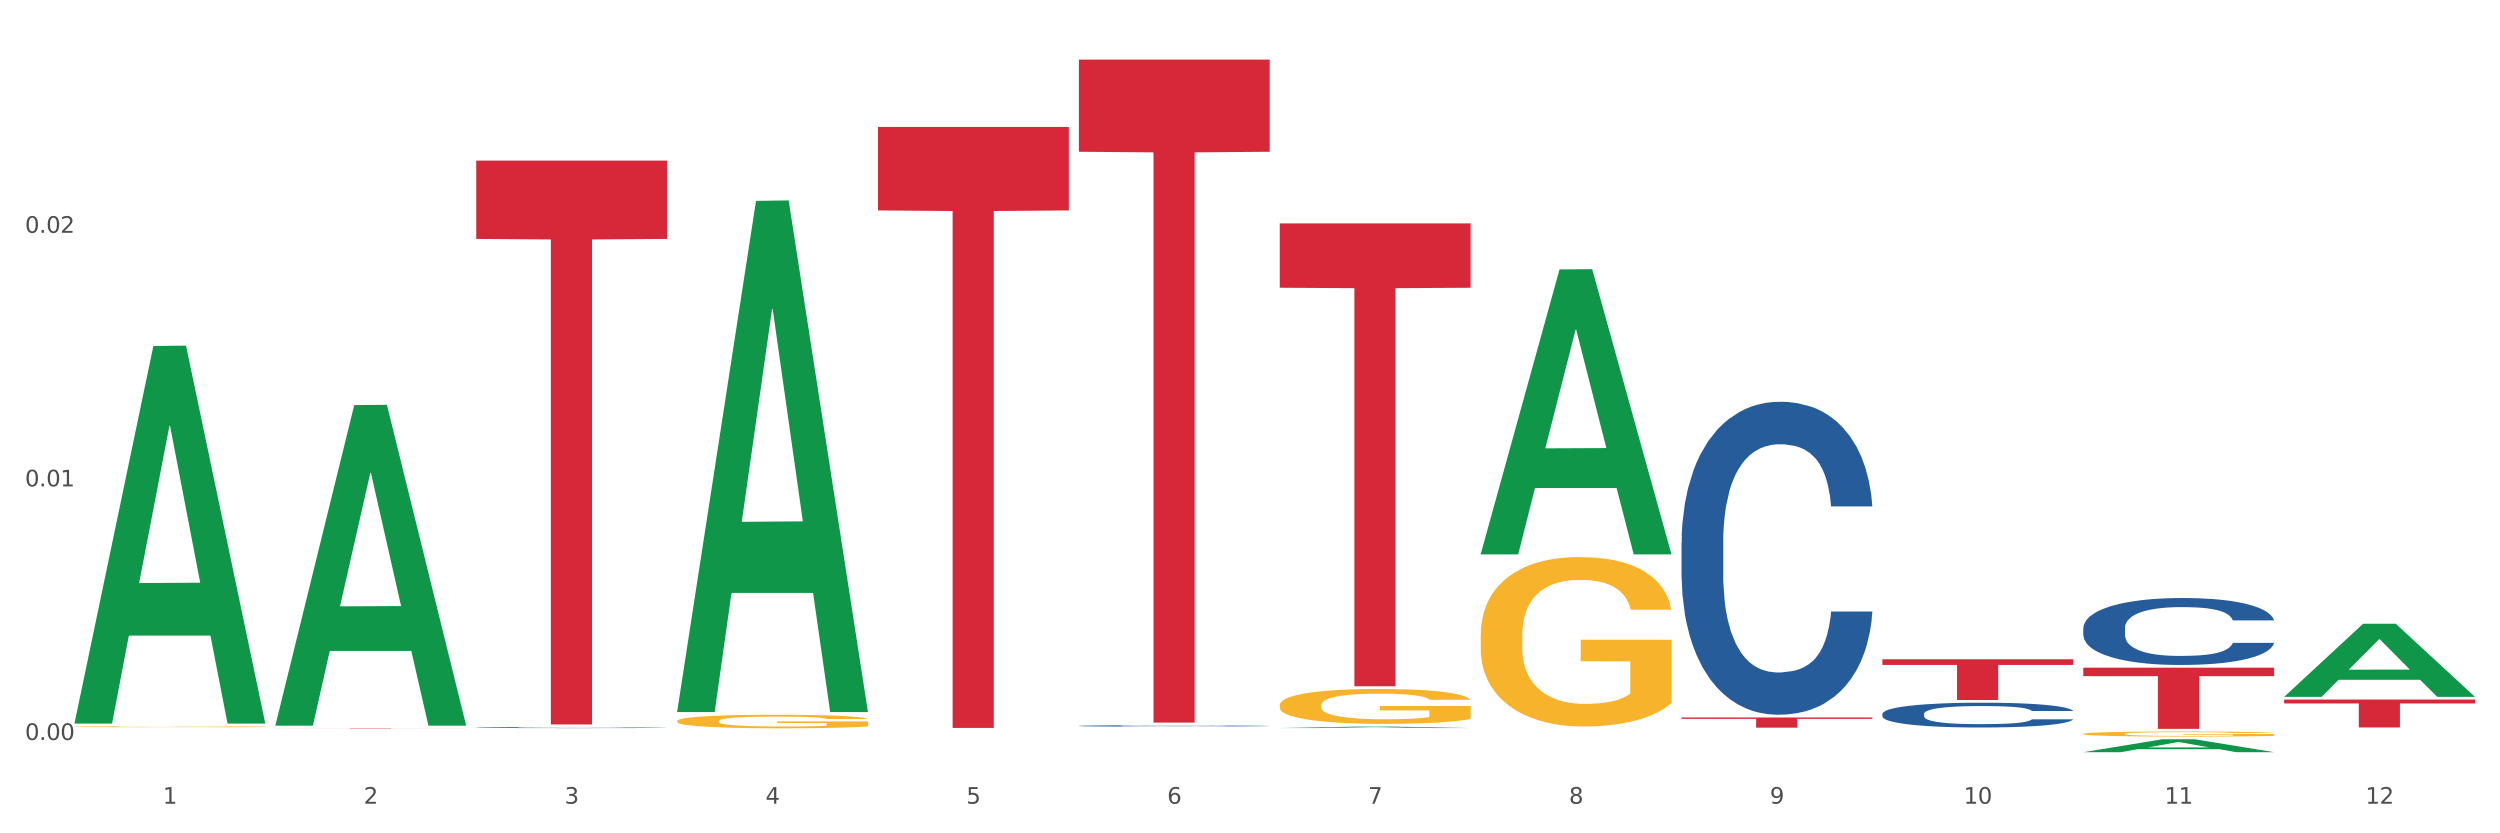 <?xml version="1.0" encoding="utf-8" standalone="no"?>
<!DOCTYPE svg PUBLIC "-//W3C//DTD SVG 1.1//EN"
  "http://www.w3.org/Graphics/SVG/1.1/DTD/svg11.dtd">
<svg xmlns:xlink="http://www.w3.org/1999/xlink" width="1080pt" height="360pt" viewBox="0 0 1080 360" xmlns="http://www.w3.org/2000/svg" version="1.1">
 <rect x="0" y="0" width="1080" height="360" fill="#333333" stroke="none"/>
 <defs>
  <style type="text/css">*{stroke-linejoin: round; stroke-linecap: butt}</style>
 </defs>
 <g id="figure_1">
  <g id="patch_1">
   <path d="M 0 360 
L 1080 360 
L 1080 0 
L 0 0 
z
" style="fill: #ffffff; stroke: #ffffff; stroke-linejoin: miter"/>
  </g>
  <g id="axes_1">
   <g id="matplotlib.axis_1">
    <g id="xtick_1">
     <g id="text_1">
      <!-- 1 -->
      <g style="fill: #4d4d4d" transform="translate(70.342 347.204) scale(0.096 -0.096)">
       <defs>
        <path id="DejaVuSans-31" d="M 794 531 
L 1825 531 
L 1825 4091 
L 703 3866 
L 703 4441 
L 1819 4666 
L 2450 4666 
L 2450 531 
L 3481 531 
L 3481 0 
L 794 0 
L 794 531 
z
" transform="scale(0.016)"/>
       </defs>
       <use xlink:href="#DejaVuSans-31"/>
      </g>
     </g>
    </g>
    <g id="xtick_2">
     <g id="text_2">
      <!-- 2 -->
      <g style="fill: #4d4d4d" transform="translate(157.122 347.204) scale(0.096 -0.096)">
       <defs>
        <path id="DejaVuSans-32" d="M 1228 531 
L 3431 531 
L 3431 0 
L 469 0 
L 469 531 
Q 828 903 1448 1529 
Q 2069 2156 2228 2338 
Q 2531 2678 2651 2914 
Q 2772 3150 2772 3378 
Q 2772 3750 2511 3984 
Q 2250 4219 1831 4219 
Q 1534 4219 1204 4116 
Q 875 4013 500 3803 
L 500 4441 
Q 881 4594 1212 4672 
Q 1544 4750 1819 4750 
Q 2544 4750 2975 4387 
Q 3406 4025 3406 3419 
Q 3406 3131 3298 2873 
Q 3191 2616 2906 2266 
Q 2828 2175 2409 1742 
Q 1991 1309 1228 531 
z
" transform="scale(0.016)"/>
       </defs>
       <use xlink:href="#DejaVuSans-32"/>
      </g>
     </g>
    </g>
    <g id="xtick_3">
     <g id="text_3">
      <!-- 3 -->
      <g style="fill: #4d4d4d" transform="translate(243.902 347.204) scale(0.096 -0.096)">
       <defs>
        <path id="DejaVuSans-33" d="M 2597 2516 
Q 3050 2419 3304 2112 
Q 3559 1806 3559 1356 
Q 3559 666 3084 287 
Q 2609 -91 1734 -91 
Q 1441 -91 1130 -33 
Q 819 25 488 141 
L 488 750 
Q 750 597 1062 519 
Q 1375 441 1716 441 
Q 2309 441 2620 675 
Q 2931 909 2931 1356 
Q 2931 1769 2642 2001 
Q 2353 2234 1838 2234 
L 1294 2234 
L 1294 2753 
L 1863 2753 
Q 2328 2753 2575 2939 
Q 2822 3125 2822 3475 
Q 2822 3834 2567 4026 
Q 2313 4219 1838 4219 
Q 1578 4219 1281 4162 
Q 984 4106 628 3988 
L 628 4550 
Q 988 4650 1302 4700 
Q 1616 4750 1894 4750 
Q 2613 4750 3031 4423 
Q 3450 4097 3450 3541 
Q 3450 3153 3228 2886 
Q 3006 2619 2597 2516 
z
" transform="scale(0.016)"/>
       </defs>
       <use xlink:href="#DejaVuSans-33"/>
      </g>
     </g>
    </g>
    <g id="xtick_4">
     <g id="text_4">
      <!-- 4 -->
      <g style="fill: #4d4d4d" transform="translate(330.683 347.204) scale(0.096 -0.096)">
       <defs>
        <path id="DejaVuSans-34" d="M 2419 4116 
L 825 1625 
L 2419 1625 
L 2419 4116 
z
M 2253 4666 
L 3047 4666 
L 3047 1625 
L 3713 1625 
L 3713 1100 
L 3047 1100 
L 3047 0 
L 2419 0 
L 2419 1100 
L 313 1100 
L 313 1709 
L 2253 4666 
z
" transform="scale(0.016)"/>
       </defs>
       <use xlink:href="#DejaVuSans-34"/>
      </g>
     </g>
    </g>
    <g id="xtick_5">
     <g id="text_5">
      <!-- 5 -->
      <g style="fill: #4d4d4d" transform="translate(417.463 347.204) scale(0.096 -0.096)">
       <defs>
        <path id="DejaVuSans-35" d="M 691 4666 
L 3169 4666 
L 3169 4134 
L 1269 4134 
L 1269 2991 
Q 1406 3038 1543 3061 
Q 1681 3084 1819 3084 
Q 2600 3084 3056 2656 
Q 3513 2228 3513 1497 
Q 3513 744 3044 326 
Q 2575 -91 1722 -91 
Q 1428 -91 1123 -41 
Q 819 9 494 109 
L 494 744 
Q 775 591 1075 516 
Q 1375 441 1709 441 
Q 2250 441 2565 725 
Q 2881 1009 2881 1497 
Q 2881 1984 2565 2268 
Q 2250 2553 1709 2553 
Q 1456 2553 1204 2497 
Q 953 2441 691 2322 
L 691 4666 
z
" transform="scale(0.016)"/>
       </defs>
       <use xlink:href="#DejaVuSans-35"/>
      </g>
     </g>
    </g>
    <g id="xtick_6">
     <g id="text_6">
      <!-- 6 -->
      <g style="fill: #4d4d4d" transform="translate(504.243 347.204) scale(0.096 -0.096)">
       <defs>
        <path id="DejaVuSans-36" d="M 2113 2584 
Q 1688 2584 1439 2293 
Q 1191 2003 1191 1497 
Q 1191 994 1439 701 
Q 1688 409 2113 409 
Q 2538 409 2786 701 
Q 3034 994 3034 1497 
Q 3034 2003 2786 2293 
Q 2538 2584 2113 2584 
z
M 3366 4563 
L 3366 3988 
Q 3128 4100 2886 4159 
Q 2644 4219 2406 4219 
Q 1781 4219 1451 3797 
Q 1122 3375 1075 2522 
Q 1259 2794 1537 2939 
Q 1816 3084 2150 3084 
Q 2853 3084 3261 2657 
Q 3669 2231 3669 1497 
Q 3669 778 3244 343 
Q 2819 -91 2113 -91 
Q 1303 -91 875 529 
Q 447 1150 447 2328 
Q 447 3434 972 4092 
Q 1497 4750 2381 4750 
Q 2619 4750 2861 4703 
Q 3103 4656 3366 4563 
z
" transform="scale(0.016)"/>
       </defs>
       <use xlink:href="#DejaVuSans-36"/>
      </g>
     </g>
    </g>
    <g id="xtick_7">
     <g id="text_7">
      <!-- 7 -->
      <g style="fill: #4d4d4d" transform="translate(591.024 347.204) scale(0.096 -0.096)">
       <defs>
        <path id="DejaVuSans-37" d="M 525 4666 
L 3525 4666 
L 3525 4397 
L 1831 0 
L 1172 0 
L 2766 4134 
L 525 4134 
L 525 4666 
z
" transform="scale(0.016)"/>
       </defs>
       <use xlink:href="#DejaVuSans-37"/>
      </g>
     </g>
    </g>
    <g id="xtick_8">
     <g id="text_8">
      <!-- 8 -->
      <g style="fill: #4d4d4d" transform="translate(677.804 347.204) scale(0.096 -0.096)">
       <defs>
        <path id="DejaVuSans-38" d="M 2034 2216 
Q 1584 2216 1326 1975 
Q 1069 1734 1069 1313 
Q 1069 891 1326 650 
Q 1584 409 2034 409 
Q 2484 409 2743 651 
Q 3003 894 3003 1313 
Q 3003 1734 2745 1975 
Q 2488 2216 2034 2216 
z
M 1403 2484 
Q 997 2584 770 2862 
Q 544 3141 544 3541 
Q 544 4100 942 4425 
Q 1341 4750 2034 4750 
Q 2731 4750 3128 4425 
Q 3525 4100 3525 3541 
Q 3525 3141 3298 2862 
Q 3072 2584 2669 2484 
Q 3125 2378 3379 2068 
Q 3634 1759 3634 1313 
Q 3634 634 3220 271 
Q 2806 -91 2034 -91 
Q 1263 -91 848 271 
Q 434 634 434 1313 
Q 434 1759 690 2068 
Q 947 2378 1403 2484 
z
M 1172 3481 
Q 1172 3119 1398 2916 
Q 1625 2713 2034 2713 
Q 2441 2713 2670 2916 
Q 2900 3119 2900 3481 
Q 2900 3844 2670 4047 
Q 2441 4250 2034 4250 
Q 1625 4250 1398 4047 
Q 1172 3844 1172 3481 
z
" transform="scale(0.016)"/>
       </defs>
       <use xlink:href="#DejaVuSans-38"/>
      </g>
     </g>
    </g>
    <g id="xtick_9">
     <g id="text_9">
      <!-- 9 -->
      <g style="fill: #4d4d4d" transform="translate(764.584 347.204) scale(0.096 -0.096)">
       <defs>
        <path id="DejaVuSans-39" d="M 703 97 
L 703 672 
Q 941 559 1184 500 
Q 1428 441 1663 441 
Q 2288 441 2617 861 
Q 2947 1281 2994 2138 
Q 2813 1869 2534 1725 
Q 2256 1581 1919 1581 
Q 1219 1581 811 2004 
Q 403 2428 403 3163 
Q 403 3881 828 4315 
Q 1253 4750 1959 4750 
Q 2769 4750 3195 4129 
Q 3622 3509 3622 2328 
Q 3622 1225 3098 567 
Q 2575 -91 1691 -91 
Q 1453 -91 1209 -44 
Q 966 3 703 97 
z
M 1959 2075 
Q 2384 2075 2632 2365 
Q 2881 2656 2881 3163 
Q 2881 3666 2632 3958 
Q 2384 4250 1959 4250 
Q 1534 4250 1286 3958 
Q 1038 3666 1038 3163 
Q 1038 2656 1286 2365 
Q 1534 2075 1959 2075 
z
" transform="scale(0.016)"/>
       </defs>
       <use xlink:href="#DejaVuSans-39"/>
      </g>
     </g>
    </g>
    <g id="xtick_10">
     <g id="text_10">
      <!-- 10 -->
      <g style="fill: #4d4d4d" transform="translate(848.311 347.204) scale(0.096 -0.096)">
       <defs>
        <path id="DejaVuSans-30" d="M 2034 4250 
Q 1547 4250 1301 3770 
Q 1056 3291 1056 2328 
Q 1056 1369 1301 889 
Q 1547 409 2034 409 
Q 2525 409 2770 889 
Q 3016 1369 3016 2328 
Q 3016 3291 2770 3770 
Q 2525 4250 2034 4250 
z
M 2034 4750 
Q 2819 4750 3233 4129 
Q 3647 3509 3647 2328 
Q 3647 1150 3233 529 
Q 2819 -91 2034 -91 
Q 1250 -91 836 529 
Q 422 1150 422 2328 
Q 422 3509 836 4129 
Q 1250 4750 2034 4750 
z
" transform="scale(0.016)"/>
       </defs>
       <use xlink:href="#DejaVuSans-31"/>
       <use xlink:href="#DejaVuSans-30" transform="translate(63.623 0)"/>
      </g>
     </g>
    </g>
    <g id="xtick_11">
     <g id="text_11">
      <!-- 11 -->
      <g style="fill: #4d4d4d" transform="translate(935.091 347.204) scale(0.096 -0.096)">
       <use xlink:href="#DejaVuSans-31"/>
       <use xlink:href="#DejaVuSans-31" transform="translate(63.623 0)"/>
      </g>
     </g>
    </g>
    <g id="xtick_12">
     <g id="text_12">
      <!-- 12 -->
      <g style="fill: #4d4d4d" transform="translate(1021.871 347.204) scale(0.096 -0.096)">
       <use xlink:href="#DejaVuSans-31"/>
       <use xlink:href="#DejaVuSans-32" transform="translate(63.623 0)"/>
      </g>
     </g>
    </g>
    <g id="xtick_13"/>
    <g id="xtick_14"/>
    <g id="xtick_15"/>
    <g id="xtick_16"/>
    <g id="xtick_17"/>
    <g id="xtick_18"/>
    <g id="xtick_19"/>
    <g id="xtick_20"/>
    <g id="xtick_21"/>
    <g id="xtick_22"/>
    <g id="xtick_23"/>
   </g>
   <g id="matplotlib.axis_2">
    <g id="ytick_1">
     <g id="text_13">
      <!-- 0.00 -->
      <g style="fill: #4d4d4d" transform="translate(10.8 319.667) scale(0.096 -0.096)">
       <defs>
        <path id="DejaVuSans-2e" d="M 684 794 
L 1344 794 
L 1344 0 
L 684 0 
L 684 794 
z
" transform="scale(0.016)"/>
       </defs>
       <use xlink:href="#DejaVuSans-30"/>
       <use xlink:href="#DejaVuSans-2e" transform="translate(63.623 0)"/>
       <use xlink:href="#DejaVuSans-30" transform="translate(95.41 0)"/>
       <use xlink:href="#DejaVuSans-30" transform="translate(159.033 0)"/>
      </g>
     </g>
    </g>
    <g id="ytick_2">
     <g id="text_14">
      <!-- 0.01 -->
      <g style="fill: #4d4d4d" transform="translate(10.8 210.118) scale(0.096 -0.096)">
       <use xlink:href="#DejaVuSans-30"/>
       <use xlink:href="#DejaVuSans-2e" transform="translate(63.623 0)"/>
       <use xlink:href="#DejaVuSans-30" transform="translate(95.41 0)"/>
       <use xlink:href="#DejaVuSans-31" transform="translate(159.033 0)"/>
      </g>
     </g>
    </g>
    <g id="ytick_3">
     <g id="text_15">
      <!-- 0.02 -->
      <g style="fill: #4d4d4d" transform="translate(10.8 100.568) scale(0.096 -0.096)">
       <use xlink:href="#DejaVuSans-30"/>
       <use xlink:href="#DejaVuSans-2e" transform="translate(63.623 0)"/>
       <use xlink:href="#DejaVuSans-30" transform="translate(95.41 0)"/>
       <use xlink:href="#DejaVuSans-32" transform="translate(159.033 0)"/>
      </g>
     </g>
    </g>
    <g id="ytick_4"/>
    <g id="ytick_5"/>
    <g id="ytick_6"/>
   </g>
   <g id="PolyCollection_1">
    <path d="M 32.175 312.28 
L 32.26 312.126 
L 66.256 149.468 
L 80.365 149.315 
L 114.616 312.586 
L 98.298 312.586 
L 90.904 274.566 
L 55.803 274.566 
L 55.548 275.179 
L 48.408 312.586 
L 32.175 312.586 
L 32.175 312.28 
L 60.222 251.877 
L 86.484 251.723 
L 73.481 184.115 
L 73.311 183.809 
L 73.141 184.269 
L 60.137 251.723 
L 60.222 251.877 
L 32.175 312.28 
z
" clip-path="url(#p71a29de569)" style="fill: #109648"/>
    <path d="M 639.637 274.486 
L 639.735 274.419 
L 639.735 272.012 
L 639.929 269.94 
L 640.903 264.927 
L 642.363 260.782 
L 643.433 258.576 
L 644.504 256.771 
L 645.769 254.966 
L 647.327 253.094 
L 650.149 250.354 
L 651.901 248.95 
L 654.043 247.479 
L 657.936 245.34 
L 660.759 244.137 
L 663.679 243.134 
L 668.448 241.931 
L 671.563 241.396 
L 674.872 240.995 
L 678.863 240.728 
L 681.88 240.661 
L 688.499 240.861 
L 694.144 241.463 
L 696.869 241.931 
L 700.373 242.733 
L 702.223 243.268 
L 705.24 244.337 
L 708.355 245.741 
L 710.496 246.945 
L 713.708 249.217 
L 716.141 251.49 
L 718.38 254.298 
L 719.548 256.236 
L 720.424 258.041 
L 721.203 260.113 
L 721.981 263.389 
L 704.461 263.389 
L 703.78 261.049 
L 702.709 258.843 
L 701.152 256.704 
L 699.789 255.367 
L 697.453 253.696 
L 695.312 252.627 
L 693.073 251.824 
L 690.348 251.156 
L 688.207 250.822 
L 685.189 250.554 
L 679.252 250.621 
L 675.261 251.156 
L 672.536 251.824 
L 670.784 252.426 
L 669.227 253.094 
L 667.475 254.03 
L 665.431 255.434 
L 663.971 256.704 
L 662.511 258.309 
L 661.343 259.913 
L 660.272 261.785 
L 659.396 263.79 
L 658.715 265.862 
L 658.131 268.403 
L 657.644 272.614 
L 657.644 281.772 
L 657.839 283.844 
L 658.325 286.585 
L 658.909 288.657 
L 659.883 291.131 
L 660.759 292.802 
L 662.413 295.208 
L 664.263 297.214 
L 665.723 298.484 
L 667.183 299.553 
L 669.713 301.024 
L 672.536 302.227 
L 674.969 302.963 
L 678.279 303.631 
L 680.517 303.899 
L 682.464 304.032 
L 687.233 304.032 
L 690.64 303.832 
L 694.436 303.364 
L 697.356 302.762 
L 699.789 302.027 
L 702.515 300.824 
L 704.267 299.687 
L 704.267 285.716 
L 682.853 285.649 
L 682.853 276.357 
L 722.079 276.357 
L 722.079 303.631 
L 720.424 305.035 
L 718.575 306.305 
L 716.628 307.441 
L 713.708 308.845 
L 710.204 310.182 
L 707.089 311.118 
L 703.78 311.92 
L 699.887 312.656 
L 694.825 313.324 
L 691.711 313.591 
L 687.817 313.792 
L 683.243 313.859 
L 679.252 313.725 
L 675.359 313.391 
L 671.271 312.789 
L 667.28 311.92 
L 664.263 311.051 
L 661.245 309.982 
L 658.033 308.578 
L 655.503 307.241 
L 653.556 306.038 
L 651.415 304.5 
L 649.079 302.495 
L 647.327 300.69 
L 645.769 298.818 
L 644.115 296.412 
L 642.947 294.339 
L 641.779 291.732 
L 641.097 289.794 
L 640.319 286.786 
L 639.735 282.574 
L 639.637 274.486 
z
" clip-path="url(#p71a29de569)" style="fill: #f7b32b"/>
    <path d="M 899.978 317.03 
L 900.076 317.028 
L 900.076 316.956 
L 900.27 316.894 
L 901.244 316.744 
L 902.704 316.621 
L 903.774 316.555 
L 904.845 316.501 
L 906.11 316.447 
L 907.668 316.391 
L 910.49 316.309 
L 912.242 316.267 
L 914.384 316.223 
L 918.277 316.16 
L 921.1 316.124 
L 924.02 316.094 
L 928.789 316.058 
L 931.904 316.042 
L 935.213 316.03 
L 939.204 316.022 
L 942.221 316.02 
L 948.84 316.026 
L 954.485 316.044 
L 957.21 316.058 
L 960.714 316.082 
L 962.564 316.098 
L 965.581 316.13 
L 968.696 316.171 
L 970.837 316.207 
L 974.049 316.275 
L 976.482 316.343 
L 978.721 316.427 
L 979.889 316.485 
L 980.765 316.539 
L 981.544 316.601 
L 982.322 316.698 
L 964.802 316.698 
L 964.121 316.629 
L 963.05 316.563 
L 961.493 316.499 
L 960.13 316.459 
L 957.794 316.409 
L 955.653 316.377 
L 953.414 316.353 
L 950.689 316.333 
L 948.548 316.323 
L 945.53 316.315 
L 939.593 316.317 
L 935.602 316.333 
L 932.877 316.353 
L 931.125 316.371 
L 929.568 316.391 
L 927.816 316.419 
L 925.772 316.461 
L 924.312 316.499 
L 922.852 316.547 
L 921.684 316.595 
L 920.613 316.65 
L 919.737 316.71 
L 919.056 316.772 
L 918.472 316.848 
L 917.985 316.974 
L 917.985 317.247 
L 918.18 317.309 
L 918.666 317.391 
L 919.25 317.453 
L 920.224 317.527 
L 921.1 317.577 
L 922.754 317.648 
L 924.604 317.708 
L 926.064 317.746 
L 927.524 317.778 
L 930.054 317.822 
L 932.877 317.858 
L 935.31 317.88 
L 938.62 317.9 
L 940.858 317.908 
L 942.805 317.912 
L 947.574 317.912 
L 950.981 317.906 
L 954.777 317.892 
L 957.697 317.874 
L 960.13 317.852 
L 962.856 317.816 
L 964.608 317.782 
L 964.608 317.365 
L 943.194 317.363 
L 943.194 317.086 
L 982.42 317.086 
L 982.42 317.9 
L 980.765 317.942 
L 978.916 317.98 
L 976.969 318.014 
L 974.049 318.056 
L 970.545 318.095 
L 967.43 318.123 
L 964.121 318.147 
L 960.228 318.169 
L 955.166 318.189 
L 952.052 318.197 
L 948.158 318.203 
L 943.584 318.205 
L 939.593 318.201 
L 935.7 318.191 
L 931.612 318.173 
L 927.621 318.147 
L 924.604 318.121 
L 921.586 318.089 
L 918.374 318.048 
L 915.844 318.008 
L 913.897 317.972 
L 911.756 317.926 
L 909.42 317.866 
L 907.668 317.812 
L 906.11 317.756 
L 904.456 317.684 
L 903.288 317.622 
L 902.12 317.545 
L 901.438 317.487 
L 900.66 317.397 
L 900.076 317.271 
L 899.978 317.03 
z
" clip-path="url(#p71a29de569)" style="fill: #f7b32b"/>
    <path d="M 118.955 314.637 
L 201.397 314.637 
L 201.397 314.659 
L 168.967 314.659 
L 168.967 314.794 
L 151.189 314.794 
L 151.189 314.659 
L 118.955 314.659 
L 118.955 314.637 
L 118.955 314.637 
z
" clip-path="url(#p71a29de569)" style="fill: #d62839"/>
    <path d="M 205.736 69.367 
L 288.177 69.367 
L 288.177 103.218 
L 255.747 103.447 
L 255.747 312.956 
L 237.97 312.956 
L 237.97 103.447 
L 205.736 103.218 
L 205.736 69.596 
L 205.736 69.367 
z
" clip-path="url(#p71a29de569)" style="fill: #d62839"/>
    <path d="M 379.296 54.826 
L 461.738 54.826 
L 461.738 90.909 
L 429.308 91.153 
L 429.308 314.479 
L 411.531 314.479 
L 411.531 91.153 
L 379.296 90.909 
L 379.296 55.07 
L 379.296 54.826 
z
" clip-path="url(#p71a29de569)" style="fill: #d62839"/>
    <path d="M 466.077 25.759 
L 548.518 25.759 
L 548.518 65.559 
L 516.088 65.828 
L 516.088 312.154 
L 498.311 312.154 
L 498.311 65.828 
L 466.077 65.559 
L 466.077 26.028 
L 466.077 25.759 
z
" clip-path="url(#p71a29de569)" style="fill: #d62839"/>
    <path d="M 552.857 96.52 
L 635.298 96.52 
L 635.298 124.307 
L 602.869 124.495 
L 602.869 296.479 
L 585.091 296.479 
L 585.091 124.495 
L 552.857 124.307 
L 552.857 96.707 
L 552.857 96.52 
z
" clip-path="url(#p71a29de569)" style="fill: #d62839"/>
    <path d="M 552.857 304.608 
L 552.954 304.594 
L 552.954 304.099 
L 553.149 303.672 
L 554.122 302.639 
L 555.582 301.785 
L 556.653 301.331 
L 557.724 300.959 
L 558.989 300.587 
L 560.546 300.202 
L 563.369 299.637 
L 565.121 299.348 
L 567.262 299.045 
L 571.156 298.604 
L 573.978 298.356 
L 576.898 298.15 
L 581.668 297.902 
L 584.782 297.792 
L 588.092 297.709 
L 592.082 297.654 
L 595.1 297.64 
L 601.718 297.682 
L 607.364 297.806 
L 610.089 297.902 
L 613.593 298.067 
L 615.442 298.177 
L 618.46 298.398 
L 621.574 298.687 
L 623.716 298.935 
L 626.928 299.403 
L 629.361 299.871 
L 631.6 300.449 
L 632.768 300.849 
L 633.644 301.221 
L 634.422 301.648 
L 635.201 302.322 
L 617.681 302.322 
L 617 301.84 
L 615.929 301.386 
L 614.372 300.945 
L 613.009 300.67 
L 610.673 300.326 
L 608.532 300.105 
L 606.293 299.94 
L 603.568 299.802 
L 601.426 299.733 
L 598.409 299.678 
L 592.472 299.692 
L 588.481 299.802 
L 585.756 299.94 
L 584.004 300.064 
L 582.446 300.202 
L 580.694 300.394 
L 578.65 300.684 
L 577.19 300.945 
L 575.73 301.276 
L 574.562 301.606 
L 573.492 301.992 
L 572.616 302.405 
L 571.934 302.832 
L 571.35 303.355 
L 570.864 304.223 
L 570.864 306.109 
L 571.058 306.536 
L 571.545 307.101 
L 572.129 307.527 
L 573.102 308.037 
L 573.978 308.381 
L 575.633 308.877 
L 577.482 309.29 
L 578.942 309.552 
L 580.402 309.772 
L 582.933 310.075 
L 585.756 310.323 
L 588.189 310.474 
L 591.498 310.612 
L 593.737 310.667 
L 595.684 310.695 
L 600.453 310.695 
L 603.86 310.653 
L 607.656 310.557 
L 610.576 310.433 
L 613.009 310.282 
L 615.734 310.034 
L 617.486 309.8 
L 617.486 306.922 
L 596.073 306.908 
L 596.073 304.994 
L 635.298 304.994 
L 635.298 310.612 
L 633.644 310.901 
L 631.794 311.163 
L 629.848 311.397 
L 626.928 311.686 
L 623.424 311.962 
L 620.309 312.154 
L 617 312.32 
L 613.106 312.471 
L 608.045 312.609 
L 604.93 312.664 
L 601.037 312.705 
L 596.462 312.719 
L 592.472 312.691 
L 588.578 312.623 
L 584.49 312.499 
L 580.5 312.32 
L 577.482 312.141 
L 574.465 311.92 
L 571.253 311.631 
L 568.722 311.356 
L 566.776 311.108 
L 564.634 310.791 
L 562.298 310.378 
L 560.546 310.006 
L 558.989 309.621 
L 557.334 309.125 
L 556.166 308.698 
L 554.998 308.161 
L 554.317 307.762 
L 553.538 307.142 
L 552.954 306.274 
L 552.857 304.608 
z
" clip-path="url(#p71a29de569)" style="fill: #f7b32b"/>
    <path d="M 726.418 309.934 
L 808.859 309.934 
L 808.859 310.549 
L 776.429 310.553 
L 776.429 314.36 
L 758.652 314.36 
L 758.652 310.553 
L 726.418 310.549 
L 726.418 309.938 
L 726.418 309.934 
z
" clip-path="url(#p71a29de569)" style="fill: #d62839"/>
    <path d="M 986.759 302.206 
L 1069.2 302.206 
L 1069.2 303.883 
L 1036.77 303.894 
L 1036.77 314.27 
L 1018.993 314.27 
L 1018.993 303.894 
L 986.759 303.883 
L 986.759 302.218 
L 986.759 302.206 
z
" clip-path="url(#p71a29de569)" style="fill: #d62839"/>
    <path d="M 899.978 271.339 
L 900.076 271.313 
L 900.076 270.573 
L 900.368 269.569 
L 901.44 267.72 
L 902.804 266.32 
L 905.143 264.682 
L 906.41 263.995 
L 908.067 263.229 
L 911.477 261.988 
L 915.375 260.931 
L 918.104 260.35 
L 920.15 259.98 
L 924.73 259.32 
L 927.361 259.029 
L 930.09 258.791 
L 932.429 258.633 
L 936.327 258.448 
L 939.445 258.369 
L 943.051 258.342 
L 946.071 258.369 
L 950.067 258.474 
L 955.914 258.791 
L 958.155 258.976 
L 961.176 259.293 
L 964.294 259.716 
L 966.828 260.138 
L 969.751 260.746 
L 972.772 261.539 
L 975.696 262.542 
L 977.742 263.467 
L 979.399 264.444 
L 980.86 265.633 
L 981.932 266.928 
L 982.42 268.011 
L 964.587 268.011 
L 964.099 267.033 
L 963.125 265.977 
L 962.15 265.263 
L 961.078 264.682 
L 959.422 264.022 
L 957.96 263.599 
L 955.524 263.097 
L 953.283 262.78 
L 951.431 262.595 
L 949.19 262.437 
L 944.415 262.278 
L 941.004 262.278 
L 938.86 262.331 
L 936.229 262.463 
L 933.988 262.648 
L 931.357 262.965 
L 929.31 263.308 
L 927.264 263.758 
L 926.095 264.075 
L 924.34 264.656 
L 923.171 265.131 
L 921.612 265.95 
L 920.735 266.531 
L 919.176 268.037 
L 918.494 269.147 
L 918.201 269.913 
L 918.006 270.758 
L 918.006 274.879 
L 918.591 276.728 
L 919.078 277.521 
L 919.858 278.419 
L 921.32 279.581 
L 923.463 280.717 
L 925.705 281.536 
L 927.556 282.038 
L 929.31 282.408 
L 931.064 282.698 
L 933.208 282.962 
L 934.962 283.121 
L 937.593 283.279 
L 940.712 283.359 
L 943.148 283.359 
L 948.118 283.226 
L 950.359 283.094 
L 952.503 282.909 
L 954.842 282.619 
L 956.693 282.302 
L 957.765 282.064 
L 959.519 281.562 
L 960.884 281.034 
L 962.053 280.426 
L 962.833 279.898 
L 963.71 279.106 
L 964.392 278.207 
L 964.587 277.732 
L 982.42 277.732 
L 982.03 278.683 
L 981.348 279.607 
L 979.983 280.849 
L 978.912 281.562 
L 977.255 282.434 
L 975.501 283.174 
L 973.065 283.993 
L 970.823 284.6 
L 968.485 285.128 
L 965.951 285.604 
L 961.371 286.264 
L 959.714 286.449 
L 956.206 286.766 
L 953.477 286.951 
L 949.482 287.136 
L 945.389 287.242 
L 941.102 287.268 
L 937.301 287.215 
L 933.111 287.057 
L 930.48 286.898 
L 927.556 286.661 
L 924.146 286.291 
L 920.93 285.842 
L 917.909 285.313 
L 915.083 284.706 
L 912.452 284.019 
L 909.041 282.883 
L 906.507 281.774 
L 904.656 280.743 
L 903.389 279.872 
L 902.122 278.762 
L 901.44 277.996 
L 900.368 276.147 
L 899.978 274.43 
L 899.978 271.339 
z
" clip-path="url(#p71a29de569)" style="fill: #255c99"/>
    <path d="M 813.198 308.379 
L 813.295 308.369 
L 813.295 308.095 
L 813.588 307.723 
L 814.66 307.039 
L 816.024 306.52 
L 818.363 305.914 
L 819.63 305.66 
L 821.286 305.376 
L 824.697 304.916 
L 828.595 304.525 
L 831.323 304.31 
L 833.37 304.173 
L 837.95 303.929 
L 840.581 303.821 
L 843.31 303.733 
L 845.648 303.674 
L 849.546 303.606 
L 852.665 303.577 
L 856.27 303.567 
L 859.291 303.577 
L 863.286 303.616 
L 869.133 303.733 
L 871.375 303.802 
L 874.396 303.919 
L 877.514 304.075 
L 880.048 304.232 
L 882.971 304.457 
L 885.992 304.75 
L 888.915 305.122 
L 890.962 305.464 
L 892.618 305.826 
L 894.08 306.266 
L 895.152 306.745 
L 895.639 307.146 
L 877.806 307.146 
L 877.319 306.784 
L 876.345 306.393 
L 875.37 306.129 
L 874.298 305.914 
L 872.642 305.67 
L 871.18 305.513 
L 868.744 305.327 
L 866.502 305.21 
L 864.651 305.141 
L 862.409 305.083 
L 857.634 305.024 
L 854.224 305.024 
L 852.08 305.044 
L 849.449 305.093 
L 847.207 305.161 
L 844.576 305.278 
L 842.53 305.405 
L 840.484 305.572 
L 839.314 305.689 
L 837.56 305.904 
L 836.391 306.08 
L 834.832 306.383 
L 833.955 306.599 
L 832.395 307.156 
L 831.713 307.567 
L 831.421 307.85 
L 831.226 308.163 
L 831.226 309.689 
L 831.811 310.374 
L 832.298 310.667 
L 833.077 311 
L 834.539 311.43 
L 836.683 311.85 
L 838.924 312.154 
L 840.776 312.339 
L 842.53 312.476 
L 844.284 312.584 
L 846.428 312.682 
L 848.182 312.74 
L 850.813 312.799 
L 853.931 312.828 
L 856.368 312.828 
L 861.338 312.779 
L 863.579 312.731 
L 865.723 312.662 
L 868.061 312.555 
L 869.913 312.437 
L 870.985 312.349 
L 872.739 312.163 
L 874.103 311.968 
L 875.273 311.743 
L 876.052 311.547 
L 876.929 311.254 
L 877.611 310.921 
L 877.806 310.745 
L 895.639 310.745 
L 895.25 311.097 
L 894.567 311.44 
L 893.203 311.899 
L 892.131 312.163 
L 890.475 312.486 
L 888.72 312.76 
L 886.284 313.063 
L 884.043 313.288 
L 881.704 313.484 
L 879.171 313.66 
L 874.59 313.904 
L 872.934 313.973 
L 869.426 314.09 
L 866.697 314.158 
L 862.702 314.227 
L 858.609 314.266 
L 854.321 314.276 
L 850.521 314.256 
L 846.33 314.198 
L 843.699 314.139 
L 840.776 314.051 
L 837.365 313.914 
L 834.149 313.748 
L 831.129 313.552 
L 828.303 313.327 
L 825.671 313.073 
L 822.261 312.652 
L 819.727 312.242 
L 817.876 311.86 
L 816.609 311.537 
L 815.342 311.127 
L 814.66 310.843 
L 813.588 310.158 
L 813.198 309.523 
L 813.198 308.379 
z
" clip-path="url(#p71a29de569)" style="fill: #255c99"/>
    <path d="M 726.418 234.31 
L 726.515 234.187 
L 726.515 230.729 
L 726.807 226.037 
L 727.879 217.393 
L 729.244 210.848 
L 731.582 203.192 
L 732.849 199.981 
L 734.506 196.4 
L 737.917 190.596 
L 741.815 185.657 
L 744.543 182.94 
L 746.589 181.211 
L 751.17 178.124 
L 753.801 176.766 
L 756.529 175.654 
L 758.868 174.914 
L 762.766 174.049 
L 765.884 173.679 
L 769.49 173.555 
L 772.511 173.679 
L 776.506 174.173 
L 782.353 175.654 
L 784.594 176.519 
L 787.615 178.001 
L 790.734 179.976 
L 793.267 181.952 
L 796.191 184.792 
L 799.212 188.497 
L 802.135 193.189 
L 804.181 197.512 
L 805.838 202.08 
L 807.3 207.637 
L 808.372 213.688 
L 808.859 218.751 
L 791.026 218.751 
L 790.539 214.182 
L 789.564 209.243 
L 788.59 205.909 
L 787.518 203.192 
L 785.861 200.105 
L 784.399 198.129 
L 781.963 195.783 
L 779.722 194.301 
L 777.87 193.436 
L 775.629 192.696 
L 770.854 191.955 
L 767.443 191.955 
L 765.3 192.202 
L 762.668 192.819 
L 760.427 193.683 
L 757.796 195.165 
L 755.75 196.771 
L 753.703 198.87 
L 752.534 200.352 
L 750.78 203.068 
L 749.61 205.291 
L 748.051 209.119 
L 747.174 211.836 
L 745.615 218.875 
L 744.933 224.061 
L 744.641 227.642 
L 744.446 231.594 
L 744.446 250.858 
L 745.03 259.502 
L 745.518 263.206 
L 746.297 267.405 
L 747.759 272.838 
L 749.903 278.148 
L 752.144 281.976 
L 753.996 284.322 
L 755.75 286.051 
L 757.504 287.409 
L 759.648 288.644 
L 761.402 289.385 
L 764.033 290.126 
L 767.151 290.497 
L 769.587 290.497 
L 774.557 289.879 
L 776.798 289.262 
L 778.942 288.397 
L 781.281 287.039 
L 783.133 285.557 
L 784.205 284.446 
L 785.959 282.1 
L 787.323 279.63 
L 788.492 276.79 
L 789.272 274.32 
L 790.149 270.615 
L 790.831 266.417 
L 791.026 264.194 
L 808.859 264.194 
L 808.469 268.64 
L 807.787 272.962 
L 806.423 278.765 
L 805.351 282.1 
L 803.694 286.175 
L 801.94 289.632 
L 799.504 293.46 
L 797.263 296.3 
L 794.924 298.77 
L 792.39 300.993 
L 787.81 304.08 
L 786.154 304.944 
L 782.645 306.426 
L 779.917 307.291 
L 775.921 308.155 
L 771.829 308.649 
L 767.541 308.773 
L 763.74 308.526 
L 759.55 307.785 
L 756.919 307.044 
L 753.996 305.932 
L 750.585 304.204 
L 747.369 302.104 
L 744.348 299.635 
L 741.522 296.794 
L 738.891 293.584 
L 735.48 288.274 
L 732.947 283.087 
L 731.095 278.271 
L 729.828 274.196 
L 728.562 269.01 
L 727.879 265.429 
L 726.807 256.785 
L 726.418 248.758 
L 726.418 234.31 
z
" clip-path="url(#p71a29de569)" style="fill: #255c99"/>
    <path d="M 466.077 313.581 
L 466.174 313.581 
L 466.174 313.566 
L 466.466 313.545 
L 467.538 313.507 
L 468.903 313.478 
L 471.241 313.445 
L 472.508 313.431 
L 474.165 313.415 
L 477.576 313.39 
L 481.474 313.368 
L 484.202 313.356 
L 486.248 313.349 
L 490.829 313.335 
L 493.46 313.329 
L 496.188 313.324 
L 498.527 313.321 
L 502.425 313.317 
L 505.543 313.316 
L 509.149 313.315 
L 512.17 313.316 
L 516.165 313.318 
L 522.012 313.324 
L 524.253 313.328 
L 527.274 313.335 
L 530.393 313.343 
L 532.926 313.352 
L 535.85 313.364 
L 538.871 313.381 
L 541.794 313.401 
L 543.84 313.42 
L 545.497 313.44 
L 546.959 313.464 
L 548.031 313.491 
L 548.518 313.513 
L 530.685 313.513 
L 530.198 313.493 
L 529.223 313.471 
L 528.249 313.457 
L 527.177 313.445 
L 525.52 313.431 
L 524.058 313.423 
L 521.622 313.412 
L 519.381 313.406 
L 517.529 313.402 
L 515.288 313.399 
L 510.513 313.396 
L 507.102 313.396 
L 504.959 313.397 
L 502.327 313.399 
L 500.086 313.403 
L 497.455 313.41 
L 495.409 313.417 
L 493.362 313.426 
L 492.193 313.432 
L 490.439 313.444 
L 489.269 313.454 
L 487.71 313.471 
L 486.833 313.483 
L 485.274 313.514 
L 484.592 313.536 
L 484.3 313.552 
L 484.105 313.569 
L 484.105 313.654 
L 484.689 313.692 
L 485.177 313.708 
L 485.956 313.726 
L 487.418 313.75 
L 489.562 313.773 
L 491.803 313.79 
L 493.655 313.8 
L 495.409 313.808 
L 497.163 313.814 
L 499.307 313.819 
L 501.061 313.822 
L 503.692 313.826 
L 506.81 313.827 
L 509.246 313.827 
L 514.216 313.825 
L 516.457 313.822 
L 518.601 313.818 
L 520.94 313.812 
L 522.792 313.806 
L 523.864 313.801 
L 525.618 313.791 
L 526.982 313.78 
L 528.151 313.767 
L 528.931 313.756 
L 529.808 313.74 
L 530.49 313.722 
L 530.685 313.712 
L 548.518 313.712 
L 548.128 313.732 
L 547.446 313.75 
L 546.082 313.776 
L 545.01 313.791 
L 543.353 313.808 
L 541.599 313.823 
L 539.163 313.84 
L 536.922 313.853 
L 534.583 313.864 
L 532.049 313.873 
L 527.469 313.887 
L 525.813 313.891 
L 522.304 313.897 
L 519.576 313.901 
L 515.58 313.905 
L 511.488 313.907 
L 507.2 313.907 
L 503.399 313.906 
L 499.209 313.903 
L 496.578 313.9 
L 493.655 313.895 
L 490.244 313.887 
L 487.028 313.878 
L 484.007 313.867 
L 481.181 313.855 
L 478.55 313.841 
L 475.139 313.818 
L 472.606 313.795 
L 470.754 313.774 
L 469.487 313.756 
L 468.221 313.733 
L 467.538 313.717 
L 466.466 313.68 
L 466.077 313.644 
L 466.077 313.581 
z
" clip-path="url(#p71a29de569)" style="fill: #255c99"/>
    <path d="M 205.736 314.308 
L 205.833 314.308 
L 205.833 314.297 
L 206.125 314.282 
L 207.197 314.255 
L 208.562 314.234 
L 210.9 314.21 
L 212.167 314.2 
L 213.824 314.189 
L 217.235 314.171 
L 221.133 314.155 
L 223.861 314.147 
L 225.907 314.141 
L 230.488 314.132 
L 233.119 314.127 
L 235.847 314.124 
L 238.186 314.121 
L 242.084 314.119 
L 245.202 314.118 
L 248.808 314.117 
L 251.829 314.118 
L 255.824 314.119 
L 261.671 314.124 
L 263.912 314.126 
L 266.933 314.131 
L 270.052 314.137 
L 272.585 314.144 
L 275.509 314.152 
L 278.53 314.164 
L 281.453 314.179 
L 283.499 314.192 
L 285.156 314.207 
L 286.618 314.224 
L 287.69 314.243 
L 288.177 314.259 
L 270.344 314.259 
L 269.857 314.245 
L 268.882 314.229 
L 267.908 314.219 
L 266.836 314.21 
L 265.179 314.201 
L 263.717 314.194 
L 261.281 314.187 
L 259.04 314.182 
L 257.188 314.18 
L 254.947 314.177 
L 250.172 314.175 
L 246.761 314.175 
L 244.618 314.176 
L 241.986 314.178 
L 239.745 314.18 
L 237.114 314.185 
L 235.068 314.19 
L 233.021 314.197 
L 231.852 314.201 
L 230.098 314.21 
L 228.928 314.217 
L 227.369 314.229 
L 226.492 314.237 
L 224.933 314.26 
L 224.251 314.276 
L 223.959 314.287 
L 223.764 314.3 
L 223.764 314.36 
L 224.348 314.387 
L 224.836 314.399 
L 225.615 314.412 
L 227.077 314.429 
L 229.221 314.446 
L 231.462 314.458 
L 233.314 314.465 
L 235.068 314.471 
L 236.822 314.475 
L 238.966 314.479 
L 240.72 314.481 
L 243.351 314.484 
L 246.469 314.485 
L 248.905 314.485 
L 253.875 314.483 
L 256.116 314.481 
L 258.26 314.478 
L 260.599 314.474 
L 262.451 314.469 
L 263.523 314.466 
L 265.277 314.458 
L 266.641 314.451 
L 267.81 314.442 
L 268.59 314.434 
L 269.467 314.422 
L 270.149 314.409 
L 270.344 314.402 
L 288.177 314.402 
L 287.787 314.416 
L 287.105 314.43 
L 285.741 314.448 
L 284.669 314.458 
L 283.012 314.471 
L 281.258 314.482 
L 278.822 314.494 
L 276.581 314.503 
L 274.242 314.511 
L 271.708 314.518 
L 267.128 314.527 
L 265.472 314.53 
L 261.963 314.535 
L 259.235 314.537 
L 255.239 314.54 
L 251.147 314.542 
L 246.859 314.542 
L 243.058 314.541 
L 238.868 314.539 
L 236.237 314.537 
L 233.314 314.533 
L 229.903 314.528 
L 226.687 314.521 
L 223.666 314.513 
L 220.84 314.504 
L 218.209 314.494 
L 214.798 314.478 
L 212.265 314.461 
L 210.413 314.446 
L 209.146 314.433 
L 207.88 314.417 
L 207.197 314.406 
L 206.125 314.379 
L 205.736 314.354 
L 205.736 314.308 
z
" clip-path="url(#p71a29de569)" style="fill: #255c99"/>
    <path d="M 32.175 313.946 
L 32.272 313.946 
L 32.272 313.931 
L 32.467 313.919 
L 33.44 313.89 
L 34.9 313.865 
L 35.971 313.852 
L 37.042 313.842 
L 38.307 313.831 
L 39.864 313.82 
L 42.687 313.804 
L 44.439 313.796 
L 46.58 313.787 
L 50.474 313.775 
L 53.296 313.768 
L 56.216 313.762 
L 60.986 313.755 
L 64.1 313.752 
L 67.41 313.749 
L 71.4 313.748 
L 74.418 313.747 
L 81.036 313.748 
L 86.682 313.752 
L 89.407 313.755 
L 92.911 313.759 
L 94.76 313.763 
L 97.778 313.769 
L 100.892 313.777 
L 103.034 313.784 
L 106.246 313.797 
L 108.679 313.811 
L 110.918 313.827 
L 112.086 313.839 
L 112.962 313.849 
L 113.74 313.862 
L 114.519 313.881 
L 96.999 313.881 
L 96.318 313.867 
L 95.247 313.854 
L 93.69 313.841 
L 92.327 313.834 
L 89.991 313.824 
L 87.85 313.818 
L 85.611 313.813 
L 82.886 313.809 
L 80.744 313.807 
L 77.727 313.805 
L 71.79 313.806 
L 67.799 313.809 
L 65.074 313.813 
L 63.322 313.816 
L 61.764 313.82 
L 60.012 313.826 
L 57.968 313.834 
L 56.508 313.841 
L 55.048 313.851 
L 53.88 313.86 
L 52.81 313.871 
L 51.934 313.883 
L 51.252 313.895 
L 50.668 313.91 
L 50.182 313.935 
L 50.182 313.989 
L 50.376 314.001 
L 50.863 314.017 
L 51.447 314.029 
L 52.42 314.044 
L 53.296 314.054 
L 54.951 314.068 
L 56.8 314.08 
L 58.26 314.087 
L 59.72 314.093 
L 62.251 314.102 
L 65.074 314.109 
L 67.507 314.113 
L 70.816 314.117 
L 73.055 314.119 
L 75.002 314.12 
L 79.771 314.12 
L 83.178 314.118 
L 86.974 314.116 
L 89.894 314.112 
L 92.327 314.108 
L 95.052 314.101 
L 96.804 314.094 
L 96.804 314.012 
L 75.391 314.012 
L 75.391 313.957 
L 114.616 313.957 
L 114.616 314.117 
L 112.962 314.125 
L 111.112 314.133 
L 109.166 314.14 
L 106.246 314.148 
L 102.742 314.156 
L 99.627 314.161 
L 96.318 314.166 
L 92.424 314.17 
L 87.363 314.174 
L 84.248 314.176 
L 80.355 314.177 
L 75.78 314.177 
L 71.79 314.177 
L 67.896 314.175 
L 63.808 314.171 
L 59.818 314.166 
L 56.8 314.161 
L 53.783 314.155 
L 50.571 314.146 
L 48.04 314.138 
L 46.094 314.131 
L 43.952 314.122 
L 41.616 314.111 
L 39.864 314.1 
L 38.307 314.089 
L 36.652 314.075 
L 35.484 314.063 
L 34.316 314.047 
L 33.635 314.036 
L 32.856 314.018 
L 32.272 313.993 
L 32.175 313.946 
z
" clip-path="url(#p71a29de569)" style="fill: #f7b32b"/>
    <path d="M 813.198 284.796 
L 895.639 284.796 
L 895.639 287.243 
L 863.21 287.259 
L 863.21 302.406 
L 845.432 302.406 
L 845.432 287.259 
L 813.198 287.243 
L 813.198 284.812 
L 813.198 284.796 
z
" clip-path="url(#p71a29de569)" style="fill: #d62839"/>
    <path d="M 292.516 311.484 
L 292.613 311.479 
L 292.613 311.286 
L 292.808 311.121 
L 293.781 310.72 
L 295.241 310.389 
L 296.312 310.212 
L 297.383 310.068 
L 298.648 309.924 
L 300.205 309.774 
L 303.028 309.555 
L 304.78 309.443 
L 306.921 309.325 
L 310.815 309.154 
L 313.637 309.058 
L 316.557 308.978 
L 321.327 308.881 
L 324.441 308.839 
L 327.751 308.807 
L 331.741 308.785 
L 334.759 308.78 
L 341.377 308.796 
L 347.023 308.844 
L 349.748 308.881 
L 353.252 308.946 
L 355.101 308.988 
L 358.119 309.074 
L 361.233 309.186 
L 363.375 309.282 
L 366.587 309.464 
L 369.02 309.646 
L 371.259 309.87 
L 372.427 310.025 
L 373.303 310.169 
L 374.081 310.335 
L 374.86 310.597 
L 357.34 310.597 
L 356.659 310.41 
L 355.588 310.234 
L 354.031 310.063 
L 352.668 309.956 
L 350.332 309.822 
L 348.191 309.737 
L 345.952 309.672 
L 343.227 309.619 
L 341.085 309.592 
L 338.068 309.571 
L 332.131 309.576 
L 328.14 309.619 
L 325.415 309.672 
L 323.663 309.721 
L 322.105 309.774 
L 320.353 309.849 
L 318.309 309.961 
L 316.849 310.063 
L 315.389 310.191 
L 314.221 310.319 
L 313.151 310.469 
L 312.275 310.629 
L 311.593 310.795 
L 311.009 310.998 
L 310.523 311.335 
L 310.523 312.067 
L 310.717 312.232 
L 311.204 312.452 
L 311.788 312.617 
L 312.761 312.815 
L 313.637 312.949 
L 315.292 313.141 
L 317.141 313.301 
L 318.601 313.403 
L 320.061 313.488 
L 322.592 313.606 
L 325.415 313.702 
L 327.848 313.761 
L 331.157 313.814 
L 333.396 313.836 
L 335.343 313.846 
L 340.112 313.846 
L 343.519 313.83 
L 347.315 313.793 
L 350.235 313.745 
L 352.668 313.686 
L 355.393 313.59 
L 357.145 313.499 
L 357.145 312.382 
L 335.732 312.377 
L 335.732 311.634 
L 374.957 311.634 
L 374.957 313.814 
L 373.303 313.927 
L 371.453 314.028 
L 369.507 314.119 
L 366.587 314.231 
L 363.083 314.338 
L 359.968 314.413 
L 356.659 314.477 
L 352.765 314.536 
L 347.704 314.589 
L 344.589 314.611 
L 340.696 314.627 
L 336.121 314.632 
L 332.131 314.621 
L 328.237 314.595 
L 324.149 314.547 
L 320.159 314.477 
L 317.141 314.408 
L 314.124 314.322 
L 310.912 314.21 
L 308.381 314.103 
L 306.435 314.007 
L 304.293 313.884 
L 301.957 313.724 
L 300.205 313.579 
L 298.648 313.43 
L 296.993 313.237 
L 295.825 313.072 
L 294.657 312.863 
L 293.976 312.708 
L 293.197 312.468 
L 292.613 312.131 
L 292.516 311.484 
z
" clip-path="url(#p71a29de569)" style="fill: #f7b32b"/>
    <path d="M 899.978 288.429 
L 982.42 288.429 
L 982.42 292.102 
L 949.99 292.127 
L 949.99 314.859 
L 932.213 314.859 
L 932.213 292.127 
L 899.978 292.102 
L 899.978 288.454 
L 899.978 288.429 
z
" clip-path="url(#p71a29de569)" style="fill: #d62839"/>
    <path d="M 118.955 313.216 
L 119.04 313.086 
L 153.037 175.004 
L 167.145 174.874 
L 201.397 313.476 
L 185.078 313.476 
L 177.684 281.201 
L 142.583 281.201 
L 142.328 281.721 
L 135.189 313.476 
L 118.955 313.476 
L 118.955 313.216 
L 147.002 261.94 
L 173.265 261.81 
L 160.261 204.417 
L 160.091 204.156 
L 159.921 204.547 
L 146.917 261.81 
L 147.002 261.94 
L 118.955 313.216 
z
" clip-path="url(#p71a29de569)" style="fill: #109648"/>
    <path d="M 986.759 300.986 
L 986.844 300.956 
L 1020.84 269.469 
L 1034.949 269.439 
L 1069.2 301.045 
L 1052.882 301.045 
L 1045.487 293.685 
L 1010.386 293.685 
L 1010.131 293.804 
L 1002.992 301.045 
L 986.759 301.045 
L 986.759 300.986 
L 1014.806 289.293 
L 1041.068 289.264 
L 1028.064 276.176 
L 1027.894 276.117 
L 1027.724 276.206 
L 1014.721 289.264 
L 1014.806 289.293 
L 986.759 300.986 
z
" clip-path="url(#p71a29de569)" style="fill: #109648"/>
    <path d="M 899.978 324.939 
L 900.063 324.934 
L 934.06 319.371 
L 948.168 319.366 
L 982.42 324.95 
L 966.101 324.95 
L 958.707 323.649 
L 923.606 323.649 
L 923.351 323.67 
L 916.212 324.95 
L 899.978 324.95 
L 899.978 324.939 
L 928.025 322.873 
L 954.288 322.868 
L 941.284 320.556 
L 941.114 320.546 
L 940.944 320.562 
L 927.94 322.868 
L 928.025 322.873 
L 899.978 324.939 
z
" clip-path="url(#p71a29de569)" style="fill: #109648"/>
    <path d="M 639.637 239.268 
L 639.722 239.153 
L 673.719 116.393 
L 687.827 116.277 
L 722.079 239.5 
L 705.76 239.5 
L 698.366 210.806 
L 663.265 210.806 
L 663.01 211.269 
L 655.871 239.5 
L 639.637 239.5 
L 639.637 239.268 
L 667.684 193.682 
L 693.947 193.566 
L 680.943 142.542 
L 680.773 142.31 
L 680.603 142.657 
L 667.599 193.566 
L 667.684 193.682 
L 639.637 239.268 
z
" clip-path="url(#p71a29de569)" style="fill: #109648"/>
    <path d="M 552.857 314.52 
L 552.942 314.519 
L 586.938 313.881 
L 601.047 313.88 
L 635.298 314.521 
L 618.98 314.521 
L 611.586 314.372 
L 576.485 314.372 
L 576.23 314.374 
L 569.09 314.521 
L 552.857 314.521 
L 552.857 314.52 
L 580.904 314.283 
L 607.166 314.282 
L 594.163 314.017 
L 593.993 314.015 
L 593.823 314.017 
L 580.819 314.282 
L 580.904 314.283 
L 552.857 314.52 
z
" clip-path="url(#p71a29de569)" style="fill: #109648"/>
    <path d="M 292.516 307.204 
L 292.601 306.996 
L 326.597 86.78 
L 340.706 86.573 
L 374.957 307.619 
L 358.639 307.619 
L 351.245 256.145 
L 316.144 256.145 
L 315.889 256.975 
L 308.749 307.619 
L 292.516 307.619 
L 292.516 307.204 
L 320.563 225.427 
L 346.825 225.219 
L 333.822 133.688 
L 333.652 133.273 
L 333.482 133.895 
L 320.478 225.219 
L 320.563 225.427 
L 292.516 307.204 
z
" clip-path="url(#p71a29de569)" style="fill: #109648"/>
   </g>
  </g>
 </g>
 <defs>
  <clipPath id="p71a29de569">
   <rect x="32.175" y="10.8" width="1037.025" height="329.109"/>
  </clipPath>
 </defs>
</svg>
